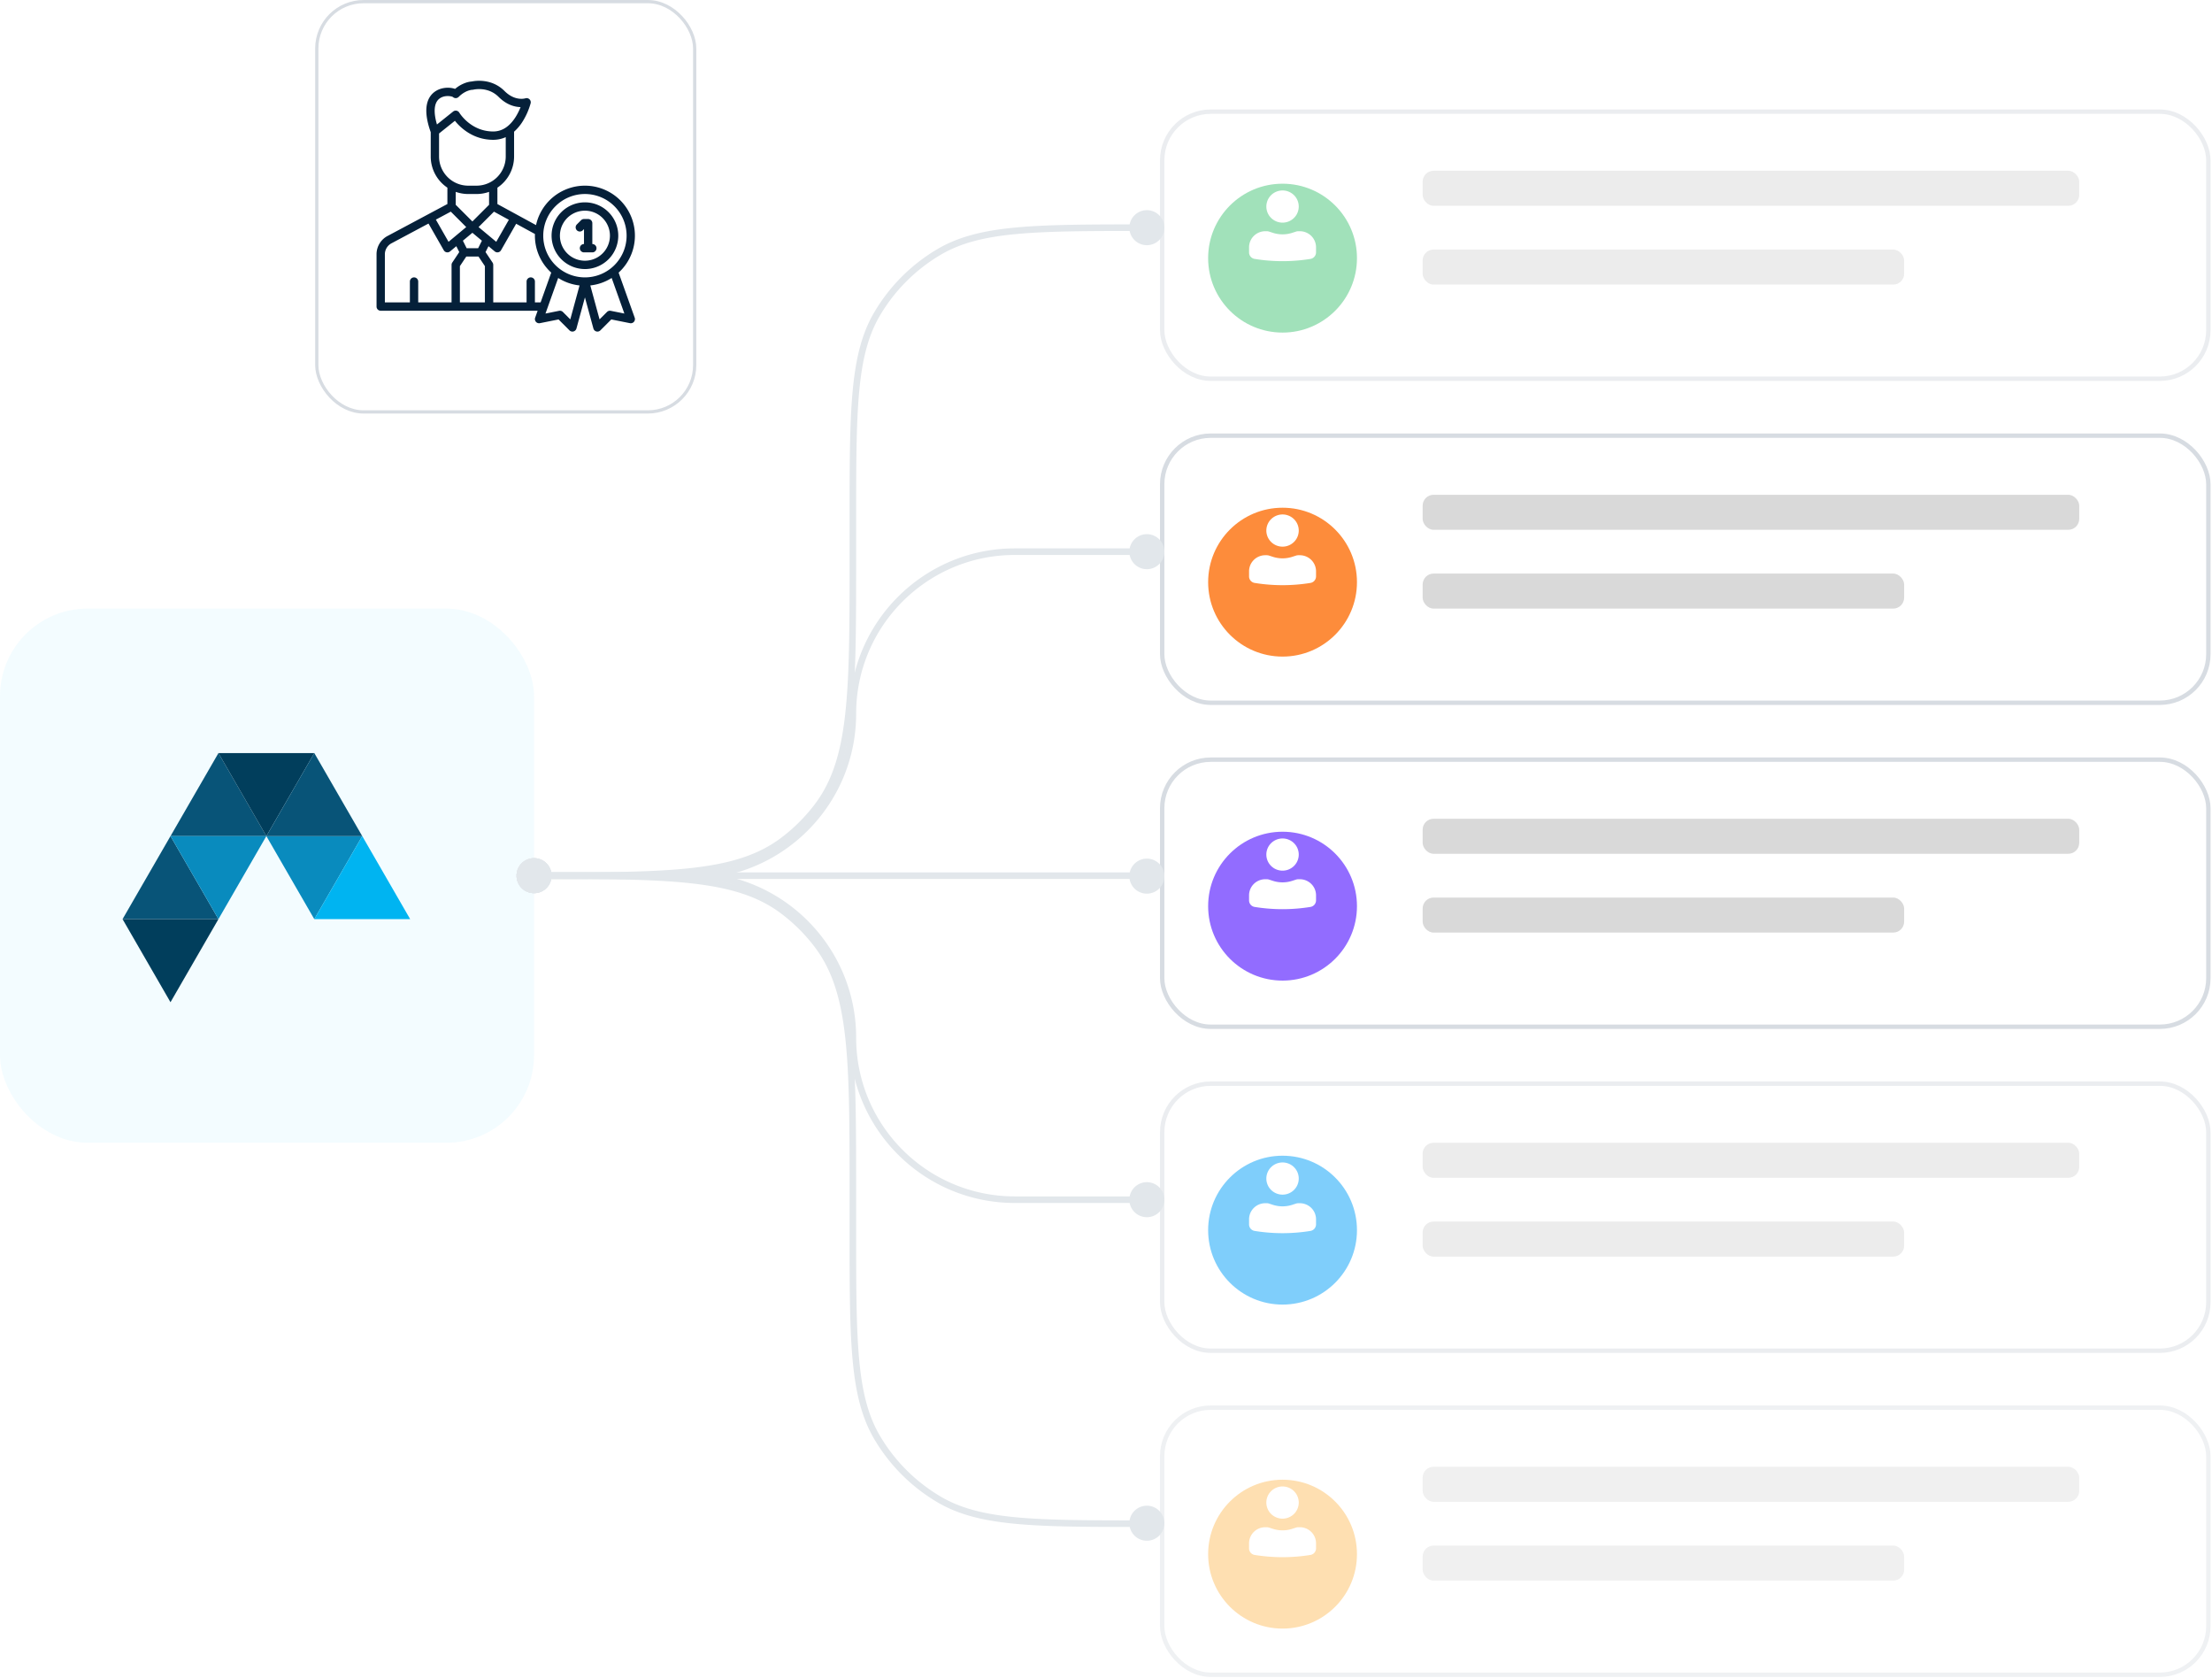 <svg xmlns="http://www.w3.org/2000/svg" fill="none" viewBox="0 0 360 273">
  <g opacity=".5">
    <g filter="url(#a)">
      <rect width="170.976" height="44.169" x="186.65" y="14.961" fill="#fff" rx="8.254"/>
      <rect width="170.264" height="43.456" x="187.007" y="15.317" stroke="#D7DCE2" stroke-width=".712" rx="7.898"/>
    </g>
    <g filter="url(#b)">
      <circle cx="208.734" cy="37.044" r="12.111" fill="#43C376"/>
    </g>
    <path fill="#fff" d="M208.733 30.988a2.65 2.65 0 0 0-1.865.767 2.61 2.61 0 0 0-.772 1.851c0 .695.278 1.36.772 1.852a2.649 2.649 0 0 0 3.73 0 2.61 2.61 0 0 0 .772-1.852 2.61 2.61 0 0 0-.772-1.85 2.649 2.649 0 0 0-1.865-.768Zm-2.813 6.633c-.699 0-1.37.276-1.864.767a2.607 2.607 0 0 0-.773 1.851v.83c0 .526.384.974.907 1.058a28.32 28.32 0 0 0 9.086 0 1.081 1.081 0 0 0 .907-1.059v-.829a2.61 2.61 0 0 0-.772-1.851 2.649 2.649 0 0 0-1.865-.767h-.239c-.13 0-.26.02-.383.06l-.609.198a5.132 5.132 0 0 1-3.164 0l-.609-.198a1.238 1.238 0 0 0-.382-.06h-.24Z"/>
    <rect width="106.86" height="5.699" x="231.533" y="27.785" fill="#D9D9D9" rx="1.781"/>
    <rect width="78.364" height="5.699" x="231.533" y="40.607" fill="#D9D9D9" rx="1.781"/>
  </g>
  <g filter="url(#c)">
    <rect width="170.976" height="44.169" x="186.65" y="67.68" fill="#fff" rx="8.254"/>
    <rect width="170.264" height="43.456" x="187.007" y="68.036" stroke="#D7DCE2" stroke-width=".712" rx="7.898"/>
  </g>
  <g filter="url(#d)">
    <circle cx="208.734" cy="89.763" r="12.111" fill="#FD8C3B"/>
  </g>
  <path fill="#fff" d="M208.733 83.707a2.65 2.65 0 0 0-1.865.767 2.61 2.61 0 0 0-.772 1.851c0 .694.278 1.36.772 1.852a2.65 2.65 0 0 0 3.73 0 2.61 2.61 0 0 0 .772-1.852 2.61 2.61 0 0 0-.772-1.851 2.649 2.649 0 0 0-1.865-.767Zm-2.813 6.633c-.699 0-1.37.275-1.864.766a2.607 2.607 0 0 0-.773 1.852v.83c0 .526.384.974.907 1.058 3.009.488 6.077.488 9.086 0a1.081 1.081 0 0 0 .907-1.059v-.83a2.61 2.61 0 0 0-.772-1.85 2.649 2.649 0 0 0-1.865-.767h-.239c-.13 0-.26.02-.383.06l-.609.197a5.132 5.132 0 0 1-3.164 0l-.609-.197a1.238 1.238 0 0 0-.382-.06h-.24Z"/>
  <rect width="106.86" height="5.699" x="231.533" y="80.504" fill="#D9D9D9" rx="1.781"/>
  <rect width="78.364" height="5.699" x="231.533" y="93.326" fill="#D9D9D9" rx="1.781"/>
  <g filter="url(#e)">
    <rect width="170.976" height="44.169" x="186.65" y="120.396" fill="#fff" rx="8.254"/>
    <rect width="170.264" height="43.456" x="187.007" y="120.753" stroke="#D7DCE2" stroke-width=".712" rx="7.898"/>
  </g>
  <g filter="url(#f)">
    <circle cx="208.734" cy="142.482" r="12.111" fill="#926CFF"/>
  </g>
  <path fill="#fff" d="M208.733 136.426a2.65 2.65 0 0 0-1.865.767 2.61 2.61 0 0 0-.772 1.851c0 .694.278 1.36.772 1.851a2.65 2.65 0 0 0 3.73 0 2.61 2.61 0 0 0 .772-1.851 2.61 2.61 0 0 0-.772-1.851 2.65 2.65 0 0 0-1.865-.767Zm-2.813 6.632c-.699 0-1.37.276-1.864.767a2.608 2.608 0 0 0-.773 1.852v.829c0 .526.384.975.907 1.059 3.009.488 6.077.488 9.086 0a1.082 1.082 0 0 0 .907-1.059v-.829c0-.695-.278-1.361-.772-1.852a2.65 2.65 0 0 0-1.865-.767h-.239c-.13 0-.26.021-.383.06l-.609.198a5.135 5.135 0 0 1-3.164 0l-.609-.198a1.266 1.266 0 0 0-.382-.06h-.24Z"/>
  <rect width="106.86" height="5.699" x="231.533" y="133.219" fill="#D9D9D9" rx="1.781"/>
  <rect width="78.364" height="5.699" x="231.533" y="146.041" fill="#D9D9D9" rx="1.781"/>
  <g opacity=".5">
    <g filter="url(#g)">
      <rect width="170.976" height="44.169" x="186.65" y="173.113" fill="#fff" rx="8.254"/>
      <rect width="170.264" height="43.456" x="187.007" y="173.469" stroke="#D7DCE2" stroke-width=".712" rx="7.898"/>
    </g>
    <g filter="url(#h)">
      <circle cx="208.734" cy="195.197" r="12.111" fill="#009EF8"/>
    </g>
    <path fill="#fff" d="M208.733 189.141c-.699 0-1.37.275-1.865.766a2.611 2.611 0 0 0-.772 1.852c0 .694.278 1.36.772 1.851a2.65 2.65 0 0 0 3.73 0 2.61 2.61 0 0 0 .772-1.851c0-.695-.278-1.361-.772-1.852a2.648 2.648 0 0 0-1.865-.766Zm-2.813 6.632c-.699 0-1.37.276-1.864.767a2.607 2.607 0 0 0-.773 1.851v.83c0 .526.384.974.907 1.059 3.009.488 6.077.488 9.086 0a1.082 1.082 0 0 0 .907-1.059v-.83a2.61 2.61 0 0 0-.772-1.851 2.65 2.65 0 0 0-1.865-.767h-.239c-.13 0-.26.021-.383.06l-.609.198a5.135 5.135 0 0 1-3.164 0l-.609-.198a1.235 1.235 0 0 0-.382-.06h-.24Z"/>
    <rect width="106.86" height="5.699" x="231.533" y="185.938" fill="#D9D9D9" rx="1.781"/>
    <rect width="78.364" height="5.699" x="231.533" y="198.76" fill="#D9D9D9" rx="1.781"/>
  </g>
  <g opacity=".4">
    <g filter="url(#i)">
      <rect width="170.976" height="44.169" x="186.65" y="225.832" fill="#fff" rx="8.254"/>
      <rect width="170.264" height="43.456" x="187.007" y="226.188" stroke="#D7DCE2" stroke-width=".712" rx="7.898"/>
    </g>
    <g filter="url(#j)">
      <circle cx="208.734" cy="247.915" r="12.111" fill="#FDAF3B"/>
    </g>
    <path fill="#fff" d="M208.733 241.859a2.65 2.65 0 0 0-1.865.767 2.611 2.611 0 0 0-.772 1.852c0 .694.278 1.36.772 1.851a2.65 2.65 0 0 0 3.73 0 2.61 2.61 0 0 0 .772-1.851c0-.695-.278-1.361-.772-1.852a2.65 2.65 0 0 0-1.865-.767Zm-2.813 6.633c-.699 0-1.37.276-1.864.767a2.607 2.607 0 0 0-.773 1.851v.83c0 .526.384.974.907 1.059 3.009.488 6.077.488 9.086 0a1.082 1.082 0 0 0 .907-1.059v-.83a2.61 2.61 0 0 0-.772-1.851 2.65 2.65 0 0 0-1.865-.767h-.239c-.13 0-.26.021-.383.06l-.609.198a5.135 5.135 0 0 1-3.164 0l-.609-.198a1.235 1.235 0 0 0-.382-.06h-.24Z"/>
    <rect width="106.86" height="5.699" x="231.533" y="238.656" fill="#D9D9D9" rx="1.781"/>
    <rect width="78.364" height="5.699" x="231.533" y="251.479" fill="#D9D9D9" rx="1.781"/>
  </g>
  <rect width="86.913" height="86.913" y="99.023" fill="#00B4F1" opacity=".05" rx="14.248"/>
  <path fill="#085478" d="m27.747 136.039-7.8 13.511h15.604l-7.804-13.511Z"/>
  <path fill="#013E5C" d="m35.55 149.553-7.803 13.515-7.8-13.515h15.604Z"/>
  <path fill="#085478" d="m35.552 122.531-7.804 13.511h15.603l-7.8-13.511Z"/>
  <path fill="#098BBE" d="m43.351 136.039-7.8 13.511-7.803-13.511h15.603Z"/>
  <path fill="#013E5C" d="m43.35 136.042-7.8-13.511h15.604l-7.804 13.511Z"/>
  <path fill="#098BBE" d="m51.15 149.55-7.8-13.511h15.603l-7.804 13.511Z"/>
  <path fill="#085478" d="m58.953 136.042-7.8-13.511-7.803 13.511h15.603Z"/>
  <path fill="#00B4F1" d="m66.754 149.55-7.8-13.511-7.804 13.511h15.604Z"/>
  <path fill="#E2E7EB" d="M183.801 142.48a2.85 2.85 0 1 0 5.698.002 2.85 2.85 0 0 0-5.698-.002Zm2.849-.534H86.914v1.069h99.736v-1.069Z"/>
  <path fill="#E2E7EB" d="M183.801 37.045a2.849 2.849 0 1 0 5.698.001 2.849 2.849 0 0 0-5.698-.001ZM84.065 142.48a2.85 2.85 0 1 0 5.7 0 2.85 2.85 0 0 0-5.7 0Zm49.018-11.369-.427-.321.427.321Zm-5.649 5.648.321.427-.321-.427Zm15.327-85.705-.46-.272.46.272Zm-4.492 33.837v5.7h1.069v-5.7h-1.069Zm0 5.7c0 10.983 0 19.176-.711 25.576-.71 6.389-2.123 10.926-4.902 14.623l.854.642c2.941-3.912 4.389-8.664 5.11-15.147.719-6.473.718-14.736.718-25.694h-1.069Zm-51.355 52.424c10.959 0 19.222 0 25.694-.719 6.484-.72 11.236-2.168 15.147-5.11l-.642-.854c-3.696 2.78-8.233 4.192-14.623 4.902-6.4.711-14.593.712-25.576.712v1.069Zm45.742-12.225a27.96 27.96 0 0 1-5.543 5.542l.642.854a29.024 29.024 0 0 0 5.755-5.754l-.854-.642Zm53.994-94.28c-9.035 0-15.847 0-21.238.498-5.398.498-9.424 1.499-12.871 3.534l.543.92c3.256-1.922 7.104-2.9 12.426-3.39 5.331-.492 12.085-.493 21.14-.493v-1.068Zm-47.312 48.381c0-9.055.001-15.81.493-21.14.491-5.322 1.468-9.17 3.39-12.426l-.92-.543c-2.035 3.448-3.036 7.473-3.535 12.871-.497 5.391-.497 12.203-.497 21.238h1.069Zm13.203-44.349a29.03 29.03 0 0 0-10.24 10.24l.92.543a27.964 27.964 0 0 1 9.863-9.862l-.543-.92Z"/>
  <path fill="#E2E7EB" d="M183.801 89.762a2.849 2.849 0 1 0 5.698.001 2.849 2.849 0 0 0-5.698-.001Zm-99.736 52.717a2.85 2.85 0 1 0 5.7 0 2.85 2.85 0 0 0-5.7 0ZM186.65 89.227h-21.487v1.069h21.487v-1.069Zm-74.205 52.718h-25.53v1.069h25.53v-1.069Zm25.824-25.824c0 14.262-11.562 25.824-25.824 25.824v1.069c14.853 0 26.893-12.041 26.893-26.893h-1.069Zm26.894-26.894c-14.853 0-26.894 12.041-26.894 26.894h1.069c0-14.263 11.562-25.825 25.825-25.825v-1.069Z"/>
  <path fill="#E2E7EB" d="M183.801 247.916a2.85 2.85 0 1 1 5.698-.002 2.85 2.85 0 0 1-5.698.002ZM84.065 142.481a2.85 2.85 0 1 1 5.7 0 2.85 2.85 0 0 1-5.7 0Zm49.018 11.369-.427.321.427-.321Zm-5.649-5.648.321-.427-.321.427Zm15.327 85.705-.46.272.46-.272Zm-4.492-33.837v-5.7h1.069v5.7h-1.069Zm0-5.7c0-10.983 0-19.176-.711-25.576-.71-6.389-2.123-10.927-4.902-14.623l.854-.642c2.941 3.912 4.389 8.664 5.11 15.147.719 6.473.718 14.736.718 25.694h-1.069Zm-51.355-52.424c10.959 0 19.222 0 25.694.719 6.484.72 11.236 2.168 15.147 5.11l-.642.854c-3.696-2.78-8.233-4.192-14.623-4.902-6.4-.711-14.593-.712-25.576-.712v-1.069Zm45.742 12.225a27.96 27.96 0 0 0-5.543-5.542l.642-.854a29.024 29.024 0 0 1 5.755 5.754l-.854.642Zm53.994 94.279c-9.035 0-15.847.001-21.238-.497-5.398-.498-9.424-1.499-12.871-3.534l.543-.921c3.256 1.922 7.104 2.9 12.426 3.391 5.331.492 12.085.493 21.14.493v1.068Zm-47.312-48.38c0 9.054.001 15.809.493 21.139.491 5.323 1.468 9.171 3.39 12.427l-.92.543c-2.035-3.448-3.036-7.473-3.535-12.871-.497-5.391-.497-12.204-.497-21.238h1.069Zm13.203 44.349a29.04 29.04 0 0 1-10.24-10.24l.92-.543a27.956 27.956 0 0 0 9.863 9.862l-.543.921Z"/>
  <path fill="#E2E7EB" d="M183.801 195.199a2.85 2.85 0 1 1 5.7 0 2.85 2.85 0 0 1-5.7 0Zm-99.736-52.717a2.85 2.85 0 1 1 5.7 0 2.85 2.85 0 0 1-5.7 0Zm102.585 53.252h-21.487v-1.069h21.487v1.069Zm-74.205-52.718h-25.53v-1.069h25.53v1.069Zm25.824 25.824c0-14.262-11.562-25.824-25.824-25.824v-1.069c14.853 0 26.893 12.041 26.893 26.893h-1.069Zm26.894 26.894c-14.853 0-26.894-12.041-26.894-26.894h1.069c0 14.263 11.562 25.825 25.825 25.825v1.069Z"/>
  <g filter="url(#k)">
    <rect width="62.03" height="67.286" x="51.293" fill="#fff" fill-opacity=".5" rx="7.885"/>
    <rect width="61.504" height="66.761" x="51.556" y=".263" stroke="#D7DCE2" stroke-width=".526" rx="7.622"/>
  </g>
  <path fill="#052039" fill-rule="evenodd" d="M100.679 44.36a8.143 8.143 0 0 0 2.605-6.895 8.132 8.132 0 0 0-4.03-6.17 8.139 8.139 0 0 0-12.014 5.332L80.953 33.2v-2.664a6.102 6.102 0 0 0 2.713-5.073v-4.035a7.663 7.663 0 0 0 1.423-1.71c.559-.905.987-1.884 1.27-2.908a.675.675 0 0 0-.866-.81c-.068.02-1.692.499-3.382-1.191-2.11-2.11-4.823-1.657-5.317-1.552a3.906 3.906 0 0 0-.973.201 5.376 5.376 0 0 0-1.758 1.007c-.82-.298-2.134-.295-3.155.357-1.194.764-2.294 2.544-.808 6.687v3.954a6.104 6.104 0 0 0 2.713 5.073v2.66l-9.665 5.159a3.372 3.372 0 0 0-1.866 3.03v8.497a.678.678 0 0 0 .679.678H87.5l-.404 1.129a.678.678 0 0 0 .772.893l3.035-.607 1.778 1.778a.679.679 0 0 0 1.134-.301l1.381-5.062 1.38 5.062a.678.678 0 0 0 1.135.3l1.778-1.777 3.035.607a.677.677 0 0 0 .772-.894l-2.617-7.327Zm-5.483-12.793a6.783 6.783 0 1 1-6.783 6.783 6.79 6.79 0 0 1 6.783-6.783ZM78.917 49.202h-4.07v-5.899l1.041-1.562h1.988l1.041 1.562v5.9Zm-5.55-14.765 2.51 2.51L73 39.345l-2.064-3.611 2.43-1.297Zm2.578 5.948-.61-1.22 1.547-1.289 1.547 1.29-.61 1.219h-1.874Zm1.942-3.438 2.507-2.507 2.42 1.32-2.05 3.586-2.877-2.399Zm-6.378-20.892c.823-.636 1.984-.408 2.196-.273a.678.678 0 0 0 .944-.015c1.12-1.12 2.195-1.157 2.233-1.158a.614.614 0 0 0 .162-.02c.096-.023 2.38-.549 4.106 1.178 1.317 1.316 2.65 1.636 3.571 1.662a9.748 9.748 0 0 1-.8 1.596c-.99 1.57-2.218 2.367-3.647 2.367-3.62 0-5.448-2.937-5.524-3.064a.678.678 0 0 0-1.005-.179l-2.63 2.105c-.605-2.056-.472-3.53.394-4.2Zm-.053 9.407v-3.744l2.58-2.064c.852 1.063 2.915 3.095 6.238 3.095a4.89 4.89 0 0 0 2.034-.436v3.149a4.753 4.753 0 0 1-4.748 4.748h-1.356a4.754 4.754 0 0 1-4.748-4.748Zm4.748 6.105h1.356c.694 0 1.382-.118 2.035-.35v2.104l-2.713 2.713-2.713-2.713v-2.104c.653.232 1.341.35 2.035.35Zm-13.566 9.816a2.024 2.024 0 0 1 1.14-1.829l5.961-3.181 2.485 4.348a.679.679 0 0 0 1.023.185l1.017-.848.479.956-1.139 1.708a.678.678 0 0 0-.113.376v6.104h-5.427v-3.391a.678.678 0 1 0-1.356 0v3.391h-4.07v-7.819Zm24.419 7.82V45.81a.678.678 0 0 0-1.357 0v3.391h-5.426v-6.104a.678.678 0 0 0-.114-.377l-1.139-1.707.479-.957 1.017.848a.678.678 0 0 0 1.023-.184l2.465-4.313 3.056 1.667a8.122 8.122 0 0 0 2.651 6.284l-1.728 4.843h-.927Zm5.757 2.763-1.208-1.208a.678.678 0 0 0-.613-.186l-2.216.444 2.067-5.79a8.087 8.087 0 0 0 3.477 1.217l-1.507 5.523Zm6.585-1.394a.677.677 0 0 0-.613.186l-1.208 1.208-1.507-5.523a8.087 8.087 0 0 0 3.477-1.217l2.068 5.79-2.217-.444Zm-4.203-6.795a5.427 5.427 0 1 0-5.427-5.427 5.433 5.433 0 0 0 5.427 5.427Zm0-9.497a4.07 4.07 0 1 1 0 8.14 4.07 4.07 0 0 1 0-8.14Zm-.152 2.994-.198.199a.68.68 0 0 1-1.107-.22.678.678 0 0 1 .147-.74l.678-.678a.678.678 0 0 1 .48-.198h.678a.678.678 0 0 1 .679.678v3.392a.678.678 0 0 1 0 1.356h-1.357a.678.678 0 0 1 0-1.357v-2.432Z" clip-rule="evenodd"/>
  <defs>
    <filter id="a" width="173.114" height="47.018" x="186.65" y="14.961" color-interpolation-filters="sRGB" filterUnits="userSpaceOnUse">
      <feFlood flood-opacity="0" result="BackgroundImageFix"/>
      <feColorMatrix in="SourceAlpha" result="hardAlpha" values="0 0 0 0 0 0 0 0 0 0 0 0 0 0 0 0 0 0 127 0"/>
      <feOffset dx="2.137" dy="2.85"/>
      <feComposite in2="hardAlpha" operator="out"/>
      <feColorMatrix values="0 0 0 0 0.02 0 0 0 0 0.125 0 0 0 0 0.224 0 0 0 0.04 0"/>
      <feBlend in2="BackgroundImageFix" result="effect1_dropShadow_2439_7034"/>
      <feBlend in="SourceGraphic" in2="effect1_dropShadow_2439_7034" result="shape"/>
    </filter>
    <filter id="b" width="38.103" height="38.102" x="189.682" y="22.951" color-interpolation-filters="sRGB" filterUnits="userSpaceOnUse">
      <feFlood flood-opacity="0" result="BackgroundImageFix"/>
      <feColorMatrix in="SourceAlpha" result="hardAlpha" values="0 0 0 0 0 0 0 0 0 0 0 0 0 0 0 0 0 0 127 0"/>
      <feOffset dy="4.958"/>
      <feGaussianBlur stdDeviation="3.47"/>
      <feComposite in2="hardAlpha" operator="out"/>
      <feColorMatrix values="0 0 0 0 0.992 0 0 0 0 0.549 0 0 0 0 0.231 0 0 0 0.1 0"/>
      <feBlend in2="BackgroundImageFix" result="effect1_dropShadow_2439_7034"/>
      <feBlend in="SourceGraphic" in2="effect1_dropShadow_2439_7034" result="shape"/>
    </filter>
    <filter id="c" width="173.114" height="47.018" x="186.65" y="67.68" color-interpolation-filters="sRGB" filterUnits="userSpaceOnUse">
      <feFlood flood-opacity="0" result="BackgroundImageFix"/>
      <feColorMatrix in="SourceAlpha" result="hardAlpha" values="0 0 0 0 0 0 0 0 0 0 0 0 0 0 0 0 0 0 127 0"/>
      <feOffset dx="2.137" dy="2.85"/>
      <feComposite in2="hardAlpha" operator="out"/>
      <feColorMatrix values="0 0 0 0 0.02 0 0 0 0 0.125 0 0 0 0 0.224 0 0 0 0.04 0"/>
      <feBlend in2="BackgroundImageFix" result="effect1_dropShadow_2439_7034"/>
      <feBlend in="SourceGraphic" in2="effect1_dropShadow_2439_7034" result="shape"/>
    </filter>
    <filter id="d" width="38.103" height="38.102" x="189.682" y="75.669" color-interpolation-filters="sRGB" filterUnits="userSpaceOnUse">
      <feFlood flood-opacity="0" result="BackgroundImageFix"/>
      <feColorMatrix in="SourceAlpha" result="hardAlpha" values="0 0 0 0 0 0 0 0 0 0 0 0 0 0 0 0 0 0 127 0"/>
      <feOffset dy="4.958"/>
      <feGaussianBlur stdDeviation="3.47"/>
      <feComposite in2="hardAlpha" operator="out"/>
      <feColorMatrix values="0 0 0 0 0.992 0 0 0 0 0.549 0 0 0 0 0.231 0 0 0 0.1 0"/>
      <feBlend in2="BackgroundImageFix" result="effect1_dropShadow_2439_7034"/>
      <feBlend in="SourceGraphic" in2="effect1_dropShadow_2439_7034" result="shape"/>
    </filter>
    <filter id="e" width="173.114" height="47.018" x="186.65" y="120.396" color-interpolation-filters="sRGB" filterUnits="userSpaceOnUse">
      <feFlood flood-opacity="0" result="BackgroundImageFix"/>
      <feColorMatrix in="SourceAlpha" result="hardAlpha" values="0 0 0 0 0 0 0 0 0 0 0 0 0 0 0 0 0 0 127 0"/>
      <feOffset dx="2.137" dy="2.85"/>
      <feComposite in2="hardAlpha" operator="out"/>
      <feColorMatrix values="0 0 0 0 0.02 0 0 0 0 0.125 0 0 0 0 0.224 0 0 0 0.03 0"/>
      <feBlend in2="BackgroundImageFix" result="effect1_dropShadow_2439_7034"/>
      <feBlend in="SourceGraphic" in2="effect1_dropShadow_2439_7034" result="shape"/>
    </filter>
    <filter id="f" width="38.103" height="38.102" x="189.682" y="128.388" color-interpolation-filters="sRGB" filterUnits="userSpaceOnUse">
      <feFlood flood-opacity="0" result="BackgroundImageFix"/>
      <feColorMatrix in="SourceAlpha" result="hardAlpha" values="0 0 0 0 0 0 0 0 0 0 0 0 0 0 0 0 0 0 127 0"/>
      <feOffset dy="4.958"/>
      <feGaussianBlur stdDeviation="3.47"/>
      <feComposite in2="hardAlpha" operator="out"/>
      <feColorMatrix values="0 0 0 0 0.992 0 0 0 0 0.549 0 0 0 0 0.231 0 0 0 0.1 0"/>
      <feBlend in2="BackgroundImageFix" result="effect1_dropShadow_2439_7034"/>
      <feBlend in="SourceGraphic" in2="effect1_dropShadow_2439_7034" result="shape"/>
    </filter>
    <filter id="g" width="173.114" height="47.018" x="186.65" y="173.113" color-interpolation-filters="sRGB" filterUnits="userSpaceOnUse">
      <feFlood flood-opacity="0" result="BackgroundImageFix"/>
      <feColorMatrix in="SourceAlpha" result="hardAlpha" values="0 0 0 0 0 0 0 0 0 0 0 0 0 0 0 0 0 0 127 0"/>
      <feOffset dx="2.137" dy="2.85"/>
      <feComposite in2="hardAlpha" operator="out"/>
      <feColorMatrix values="0 0 0 0 0.02 0 0 0 0 0.125 0 0 0 0 0.224 0 0 0 0.04 0"/>
      <feBlend in2="BackgroundImageFix" result="effect1_dropShadow_2439_7034"/>
      <feBlend in="SourceGraphic" in2="effect1_dropShadow_2439_7034" result="shape"/>
    </filter>
    <filter id="h" width="38.103" height="38.102" x="189.682" y="181.103" color-interpolation-filters="sRGB" filterUnits="userSpaceOnUse">
      <feFlood flood-opacity="0" result="BackgroundImageFix"/>
      <feColorMatrix in="SourceAlpha" result="hardAlpha" values="0 0 0 0 0 0 0 0 0 0 0 0 0 0 0 0 0 0 127 0"/>
      <feOffset dy="4.958"/>
      <feGaussianBlur stdDeviation="3.47"/>
      <feComposite in2="hardAlpha" operator="out"/>
      <feColorMatrix values="0 0 0 0 0.992 0 0 0 0 0.549 0 0 0 0 0.231 0 0 0 0.1 0"/>
      <feBlend in2="BackgroundImageFix" result="effect1_dropShadow_2439_7034"/>
      <feBlend in="SourceGraphic" in2="effect1_dropShadow_2439_7034" result="shape"/>
    </filter>
    <filter id="i" width="173.114" height="47.018" x="186.65" y="225.832" color-interpolation-filters="sRGB" filterUnits="userSpaceOnUse">
      <feFlood flood-opacity="0" result="BackgroundImageFix"/>
      <feColorMatrix in="SourceAlpha" result="hardAlpha" values="0 0 0 0 0 0 0 0 0 0 0 0 0 0 0 0 0 0 127 0"/>
      <feOffset dx="2.137" dy="2.85"/>
      <feComposite in2="hardAlpha" operator="out"/>
      <feColorMatrix values="0 0 0 0 0.02 0 0 0 0 0.125 0 0 0 0 0.224 0 0 0 0.04 0"/>
      <feBlend in2="BackgroundImageFix" result="effect1_dropShadow_2439_7034"/>
      <feBlend in="SourceGraphic" in2="effect1_dropShadow_2439_7034" result="shape"/>
    </filter>
    <filter id="j" width="38.103" height="38.102" x="189.682" y="233.822" color-interpolation-filters="sRGB" filterUnits="userSpaceOnUse">
      <feFlood flood-opacity="0" result="BackgroundImageFix"/>
      <feColorMatrix in="SourceAlpha" result="hardAlpha" values="0 0 0 0 0 0 0 0 0 0 0 0 0 0 0 0 0 0 127 0"/>
      <feOffset dy="4.958"/>
      <feGaussianBlur stdDeviation="3.47"/>
      <feComposite in2="hardAlpha" operator="out"/>
      <feColorMatrix values="0 0 0 0 0.992 0 0 0 0 0.549 0 0 0 0 0.231 0 0 0 0.1 0"/>
      <feBlend in2="BackgroundImageFix" result="effect1_dropShadow_2439_7034"/>
      <feBlend in="SourceGraphic" in2="effect1_dropShadow_2439_7034" result="shape"/>
    </filter>
    <filter id="k" width="77.8" height="83.057" x="43.408" y="-7.885" color-interpolation-filters="sRGB" filterUnits="userSpaceOnUse">
      <feFlood flood-opacity="0" result="BackgroundImageFix"/>
      <feGaussianBlur in="BackgroundImageFix" stdDeviation="3.943"/>
      <feComposite in2="SourceAlpha" operator="in" result="effect1_backgroundBlur_2439_7034"/>
      <feBlend in="SourceGraphic" in2="effect1_backgroundBlur_2439_7034" result="shape"/>
    </filter>
  </defs>
</svg>